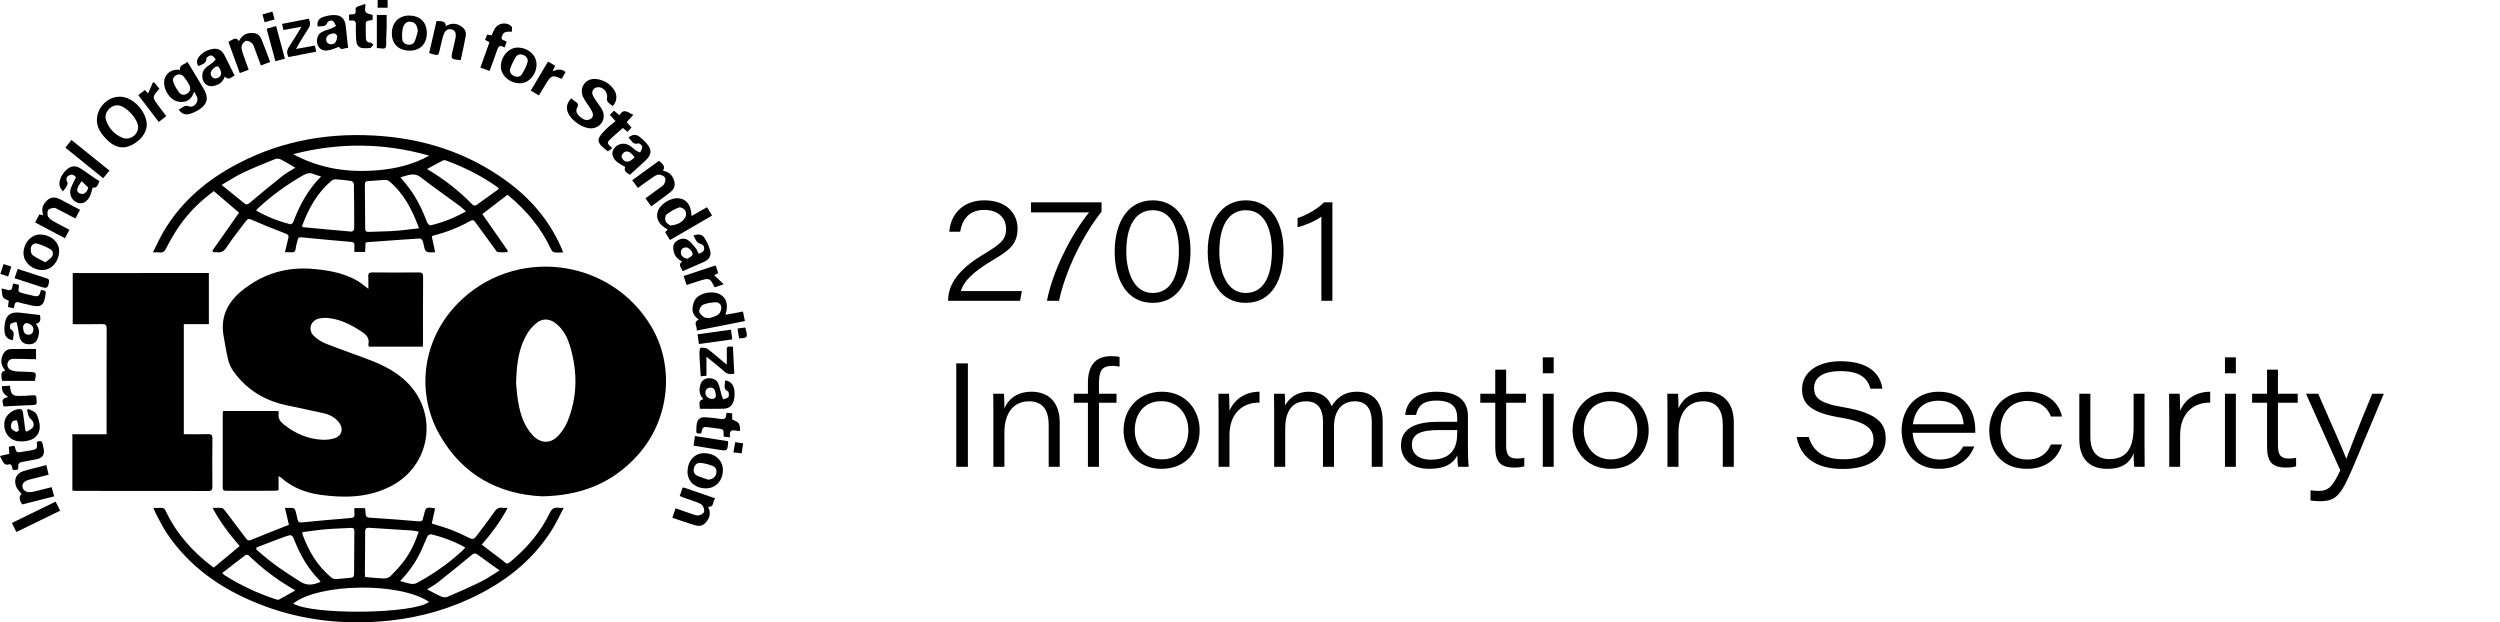 <svg width="241" height="60" viewBox="0 0 241 60" fill="none" xmlns="http://www.w3.org/2000/svg">
<path d="M52.244 47.845C48.123 47.643 44.601 45.836 42.382 41.918C40.023 37.752 40.766 32.694 44.116 29.262C49.527 23.717 58.798 24.806 62.769 31.452C65.082 35.324 64.56 40.445 61.478 43.873C59.099 46.52 56.093 47.784 52.244 47.845ZM49.749 36.963C49.797 37.393 49.839 38.111 49.965 38.814C50.172 39.969 50.524 41.078 51.354 41.962C52.127 42.785 53.115 42.798 53.864 41.953C54.199 41.575 54.5 41.132 54.691 40.667C55.67 38.299 55.689 35.876 54.973 33.437C54.718 32.571 54.328 31.769 53.597 31.187C53.002 30.713 52.319 30.658 51.73 31.128C51.36 31.424 51.026 31.809 50.787 32.218C49.983 33.59 49.8 35.12 49.749 36.963Z" fill="black"/>
<path d="M40.755 33.42C39.011 33.42 37.298 33.42 35.559 33.42C35.541 33.335 35.499 33.254 35.514 33.185C35.645 32.574 35.294 32.251 34.835 31.951C33.828 31.29 32.776 30.752 31.552 30.652C31.299 30.631 31.035 30.646 30.787 30.698C29.934 30.877 29.638 31.789 30.27 32.399C30.601 32.718 31.028 32.976 31.458 33.145C32.905 33.715 34.38 34.211 35.829 34.776C37.148 35.292 38.385 35.956 39.379 36.997C42.279 40.036 41.45 44.908 37.719 46.849C35.563 47.969 33.29 48.028 30.953 47.711C29.493 47.512 28.177 47.02 27.072 46.023C27.028 45.982 26.965 45.96 26.854 45.898C26.854 46.376 26.854 46.8 26.854 47.263C26.702 47.282 26.588 47.309 26.474 47.309C24.931 47.311 23.388 47.308 21.845 47.314C21.613 47.314 21.467 47.292 21.469 46.993C21.478 44.585 21.473 42.177 21.473 39.77C21.473 39.731 21.49 39.693 21.507 39.62C23.268 39.62 25.034 39.62 26.826 39.62C26.841 39.694 26.879 39.774 26.866 39.844C26.77 40.36 27.051 40.678 27.418 40.967C28.502 41.819 29.72 42.332 31.103 42.393C31.474 42.409 31.867 42.367 32.221 42.258C32.963 42.028 33.154 41.336 32.674 40.719C32.3 40.238 31.78 39.969 31.204 39.837C29.991 39.559 28.77 39.318 27.555 39.052C25.477 38.597 23.767 37.555 22.521 35.817C22.284 35.486 22.096 35.089 21.998 34.694C21.808 33.936 21.693 33.158 21.556 32.388C21.236 30.592 21.91 29.181 23.274 28.059C25.307 26.387 27.645 25.683 30.266 25.931C31.73 26.069 33.167 26.321 34.461 27.074C34.806 27.276 35.11 27.547 35.509 27.844C35.509 27.427 35.529 27.047 35.502 26.669C35.48 26.341 35.601 26.258 35.917 26.262C37.393 26.277 38.868 26.276 40.344 26.262C40.666 26.258 40.791 26.327 40.787 26.681C40.771 28.805 40.779 30.928 40.778 33.052C40.777 33.169 40.763 33.287 40.755 33.42Z" fill="black"/>
<path d="M20.134 26.32C20.134 27.954 20.134 29.572 20.134 31.245C19.349 31.245 18.545 31.245 17.72 31.245C17.72 34.809 17.72 38.317 17.72 41.858C18.506 41.858 19.275 41.873 20.042 41.851C20.376 41.841 20.481 41.938 20.477 42.281C20.459 43.822 20.462 45.364 20.474 46.906C20.476 47.212 20.408 47.331 20.072 47.33C15.822 47.319 11.572 47.323 7.321 47.321C7.215 47.321 7.111 47.305 6.977 47.294C6.977 45.487 6.977 43.698 6.977 41.865C8.065 41.865 9.142 41.865 10.275 41.865C10.275 41.665 10.275 41.508 10.275 41.351C10.275 38.133 10.269 34.914 10.283 31.695C10.284 31.334 10.182 31.231 9.825 31.241C8.908 31.264 7.99 31.249 7.011 31.249C7.011 29.593 7.011 27.976 7.011 26.321C11.338 26.32 15.711 26.32 20.134 26.32Z" fill="black"/>
<path d="M20.465 24.175C21.324 22.953 22.183 21.73 23.046 20.504C22.265 19.837 21.449 19.14 20.61 18.422C19.341 19.364 18.209 20.461 17.299 21.767C16.829 22.442 16.417 23.162 16.041 23.894C15.874 24.218 15.718 24.391 15.347 24.332C15.191 24.307 15.028 24.328 14.742 24.328C15.109 23.605 15.408 22.932 15.78 22.302C17.355 19.637 19.59 17.646 22.262 16.138C26.533 13.728 31.149 12.8 36.018 13.063C40.692 13.315 45.007 14.663 48.818 17.437C51.099 19.099 52.902 21.175 54.061 23.773C54.132 23.931 54.192 24.094 54.289 24.334C53.958 24.334 53.676 24.366 53.409 24.319C53.29 24.298 53.164 24.131 53.104 24.002C52.17 21.988 50.784 20.331 49.094 18.912C49.043 18.869 48.986 18.833 48.914 18.78C48.102 19.404 47.293 20.026 46.497 20.637C47.322 21.824 48.142 23.004 48.962 24.183C48.934 24.226 48.906 24.269 48.878 24.312C48.578 24.312 48.275 24.336 47.979 24.299C47.882 24.287 47.796 24.125 47.72 24.021C47.081 23.149 46.447 22.274 45.809 21.402C45.699 21.251 45.585 21.161 45.369 21.284C44.232 21.927 43.022 22.392 41.756 22.715C41.72 22.725 41.687 22.753 41.623 22.79C41.728 23.277 41.834 23.771 41.952 24.318C41.687 24.318 41.469 24.345 41.262 24.308C41.15 24.287 41.005 24.175 40.968 24.072C40.87 23.794 40.841 23.49 40.742 23.211C40.708 23.111 40.547 22.982 40.451 22.988C38.764 23.097 37.079 23.225 35.393 23.349C35.354 23.352 35.317 23.37 35.239 23.393C35.226 23.672 35.213 23.962 35.198 24.287C34.865 24.287 34.548 24.287 34.163 24.287C34.163 24.086 34.153 23.875 34.166 23.665C34.183 23.423 34.084 23.339 33.842 23.319C32.24 23.182 30.638 23.034 29.038 22.876C28.827 22.855 28.74 22.915 28.699 23.109C28.64 23.387 28.536 23.659 28.508 23.939C28.476 24.255 28.335 24.356 28.036 24.32C27.868 24.299 27.695 24.316 27.473 24.316C27.587 23.829 27.672 23.406 27.787 22.992C27.858 22.737 27.816 22.627 27.541 22.522C26.432 22.099 25.333 21.648 24.242 21.178C24.012 21.078 23.881 21.075 23.734 21.275C23.106 22.121 22.432 22.936 21.859 23.818C21.607 24.207 21.359 24.369 20.927 24.317C20.81 24.303 20.69 24.315 20.572 24.315C20.537 24.268 20.501 24.221 20.465 24.175ZM28.261 14.864C30.859 16.271 33.642 16.671 36.54 16.402C38.236 16.244 39.868 15.845 41.371 15.003C37.008 13.758 32.645 13.724 28.261 14.864ZM40.392 22.006C39.737 20.204 38.921 18.641 37.508 17.461C37.402 17.372 37.216 17.342 37.069 17.347C36.556 17.368 36.045 17.429 35.532 17.449C35.28 17.459 35.168 17.529 35.172 17.799C35.192 19.204 35.203 20.608 35.204 22.012C35.204 22.28 35.3 22.366 35.561 22.354C36.398 22.315 37.237 22.314 38.072 22.257C38.821 22.205 39.567 22.098 40.392 22.006ZM29.106 21.82C29.184 21.872 29.205 21.898 29.228 21.901C30.786 22.048 32.343 22.199 33.902 22.328C33.978 22.335 34.143 22.16 34.144 22.07C34.15 20.626 34.142 19.181 34.115 17.737C34.114 17.634 33.955 17.463 33.85 17.446C33.37 17.367 32.885 17.32 32.4 17.288C32.267 17.279 32.096 17.318 31.995 17.4C30.569 18.566 29.738 20.12 29.106 21.82ZM28.471 16.168C27.984 15.885 27.553 15.614 27.101 15.385C26.944 15.306 26.706 15.261 26.553 15.323C25.489 15.749 24.423 16.178 23.387 16.667C22.724 16.98 22.109 17.396 21.366 17.828C22.155 18.466 22.86 19.028 23.554 19.6C23.753 19.764 23.872 19.721 24.064 19.559C25.115 18.674 26.177 17.799 27.255 16.946C27.618 16.657 28.038 16.441 28.471 16.168ZM44.919 20.378C44.67 20.16 44.491 19.98 44.289 19.831C43.05 18.92 41.785 18.043 40.572 17.1C39.886 16.566 39.293 16.923 38.603 17.096C38.919 17.484 39.211 17.816 39.472 18.17C40.206 19.167 40.74 20.27 41.171 21.427C41.219 21.555 41.408 21.745 41.489 21.726C42.653 21.458 43.755 21.026 44.919 20.378ZM30.952 17.006C30.668 16.92 30.453 16.88 30.26 16.79C29.875 16.612 29.555 16.704 29.201 16.908C27.685 17.782 26.272 18.793 24.98 19.974C24.885 20.06 24.8 20.16 24.68 20.286C25.745 20.913 26.84 21.32 27.977 21.619C28.052 21.638 28.225 21.52 28.258 21.431C28.864 19.812 29.665 18.311 30.952 17.006ZM48.091 18.209C48.009 18.104 47.991 18.065 47.96 18.043C46.431 16.956 44.77 16.124 43.012 15.479C42.927 15.449 42.809 15.418 42.739 15.453C42.228 15.714 41.725 15.991 41.163 16.294C42.836 17.272 44.286 18.429 45.594 19.766C45.649 19.822 45.832 19.831 45.9 19.784C46.628 19.274 47.344 18.749 48.091 18.209Z" fill="black"/>
<path d="M14.789 48.961C15.082 48.961 15.299 48.975 15.511 48.956C15.75 48.936 15.868 49.032 15.97 49.249C16.995 51.427 18.552 53.164 20.453 54.613C20.505 54.653 20.565 54.683 20.614 54.714C21.443 54.023 22.26 53.343 23.105 52.64C22.137 51.52 21.23 50.353 20.497 48.962C20.842 48.962 21.122 48.935 21.393 48.974C21.507 48.991 21.619 49.132 21.701 49.239C22.381 50.13 23.054 51.026 23.729 51.921C23.855 52.088 23.97 52.148 24.205 52.049C25.35 51.571 26.51 51.125 27.664 50.667C27.713 50.647 27.761 50.625 27.849 50.587C27.728 50.065 27.608 49.545 27.473 48.961C27.767 48.961 28.008 48.943 28.242 48.971C28.326 48.982 28.438 49.095 28.465 49.185C28.558 49.481 28.624 49.786 28.689 50.09C28.737 50.319 28.856 50.384 29.093 50.36C30.654 50.208 32.215 50.062 33.779 49.939C34.076 49.915 34.199 49.832 34.166 49.531C34.148 49.361 34.163 49.186 34.163 48.984C34.524 48.984 34.84 48.984 35.18 48.984C35.194 49.049 35.216 49.111 35.219 49.174C35.252 49.915 35.253 49.885 36.016 49.93C37.447 50.015 38.877 50.128 40.305 50.255C40.59 50.281 40.746 50.241 40.785 49.944C40.797 49.85 40.834 49.761 40.858 49.669C41.057 48.863 41.057 48.863 41.945 49.005C41.838 49.487 41.733 49.968 41.623 50.464C42.265 50.67 42.889 50.841 43.492 51.072C44.084 51.299 44.665 51.564 45.228 51.857C45.532 52.015 45.709 51.975 45.903 51.709C46.461 50.946 47.062 50.213 47.59 49.43C47.819 49.091 48.029 48.88 48.451 48.952C48.581 48.974 48.717 48.956 48.935 48.956C48.243 50.285 47.38 51.413 46.442 52.508C47.098 53.004 47.721 53.475 48.344 53.946C48.44 54.02 48.546 54.086 48.627 54.175C48.812 54.379 48.955 54.358 49.168 54.183C50.765 52.865 52.093 51.329 52.993 49.458C53.191 49.048 53.418 48.877 53.854 48.952C53.969 48.973 54.092 48.956 54.34 48.956C53.95 49.695 53.638 50.38 53.243 51.015C51.321 54.106 48.555 56.213 45.293 57.718C42.473 59.02 39.5 59.72 36.402 59.928C32.437 60.194 28.593 59.67 24.899 58.196C21.316 56.767 18.248 54.641 16.072 51.387C15.697 50.827 15.401 50.215 15.078 49.621C14.975 49.438 14.906 49.233 14.789 48.961ZM28.26 58.181C30.149 59.312 39.883 59.194 41.36 58.023C38.563 56.112 30.786 56.207 28.26 58.181ZM40.366 51.25C40.1 51.204 39.904 51.152 39.705 51.139C38.341 51.05 36.977 50.975 35.615 50.88C35.291 50.857 35.199 50.968 35.2 51.288C35.205 52.587 35.184 53.886 35.175 55.184C35.174 55.328 35.19 55.474 35.197 55.624C35.828 55.676 36.421 55.746 37.015 55.762C37.219 55.767 37.484 55.693 37.622 55.555C38.099 55.079 38.575 54.59 38.97 54.048C39.577 53.218 40.022 52.294 40.366 51.25ZM29.164 51.298C29.146 51.397 29.13 51.427 29.138 51.448C29.735 53.099 30.594 54.578 31.977 55.702C32.095 55.798 32.299 55.833 32.46 55.824C32.904 55.8 33.346 55.721 33.79 55.697C34.056 55.682 34.133 55.571 34.133 55.32C34.134 53.956 34.141 52.593 34.159 51.23C34.162 50.962 34.074 50.873 33.805 50.891C33.01 50.943 32.212 50.952 31.418 51.02C30.657 51.086 29.901 51.205 29.164 51.298ZM28.423 56.951C28.398 56.895 28.395 56.858 28.377 56.849C26.766 55.944 25.307 54.839 23.985 53.549C23.922 53.488 23.738 53.455 23.679 53.5C22.929 54.063 22.191 54.644 21.419 55.244C21.546 55.359 21.588 55.41 21.641 55.444C23.2 56.434 24.86 57.208 26.614 57.78C26.7 57.807 26.817 57.837 26.886 57.802C27.404 57.526 27.914 57.235 28.423 56.951ZM38.57 56.013C38.971 56.12 39.277 56.227 39.593 56.276C39.776 56.305 40.003 56.296 40.16 56.211C41.751 55.361 43.215 54.327 44.547 53.111C44.649 53.018 44.735 52.907 44.856 52.775C43.762 52.182 42.669 51.764 41.522 51.498C41.432 51.477 41.245 51.619 41.192 51.728C40.97 52.189 40.796 52.673 40.577 53.136C40.084 54.177 39.439 55.119 38.57 56.013ZM24.709 52.786C24.711 52.848 24.712 52.911 24.714 52.973C24.816 53.059 24.919 53.144 25.017 53.233C26.227 54.321 27.578 55.206 28.951 56.073C29.644 56.51 30.227 56.374 30.892 56.095C30.859 56.035 30.843 55.983 30.808 55.948C29.731 54.869 28.988 53.58 28.421 52.178C28.16 51.529 28.147 51.499 27.49 51.729C26.554 52.054 25.635 52.431 24.709 52.786ZM41.166 56.81C41.663 57.067 42.073 57.303 42.503 57.491C42.678 57.568 42.932 57.619 43.093 57.55C44.199 57.078 45.303 56.595 46.381 56.065C46.967 55.777 47.504 55.388 48.158 54.986C47.391 54.437 46.709 53.958 46.039 53.464C45.808 53.294 45.67 53.337 45.452 53.518C44.364 54.426 43.258 55.314 42.145 56.193C41.864 56.417 41.534 56.581 41.166 56.81Z" fill="black"/>
<path d="M14.149 12.133C14.05 12.938 13.501 13.568 12.688 13.986C11.912 14.386 11.169 14.22 10.541 13.682C10.169 13.364 9.825 12.971 9.589 12.545C8.813 11.139 9.954 9.313 11.571 9.32C12.808 9.326 14.19 10.755 14.149 12.133ZM13.317 12.269C13.327 11.488 12.159 10.218 11.376 10.156C10.654 10.1 9.999 10.86 10.215 11.553C10.465 12.356 11.016 12.935 11.774 13.273C12.468 13.583 13.307 13.01 13.317 12.269Z" fill="black"/>
<path d="M59.069 10.22C58.914 10.099 58.736 9.993 58.608 9.845C58.532 9.759 58.484 9.592 58.511 9.482C58.638 8.945 58.169 8.362 57.621 8.404C57.264 8.43 57 8.785 57.126 9.129C57.212 9.363 57.376 9.571 57.514 9.786C57.703 10.082 57.939 10.353 58.086 10.667C58.471 11.497 57.856 12.388 56.935 12.373C56.135 12.359 55.031 11.585 54.741 10.835C54.551 10.345 54.649 9.923 55.075 9.48C55.205 9.585 55.331 9.703 55.474 9.796C55.705 9.948 55.8 10.091 55.636 10.384C55.463 10.693 55.608 10.995 55.863 11.216C56.132 11.45 56.43 11.665 56.815 11.524C57.092 11.424 57.221 11.195 57.133 10.907C57.074 10.718 56.96 10.543 56.855 10.372C56.643 10.027 56.377 9.709 56.21 9.345C55.784 8.418 56.492 7.479 57.508 7.619C58.221 7.718 58.811 8.06 59.209 8.68C59.533 9.186 59.481 9.78 59.069 10.22Z" fill="black"/>
<path d="M17.35 6.729C17.301 6.184 17.82 6.258 18.054 5.953C18.168 6.132 18.254 6.262 18.334 6.396C18.787 7.148 19.252 7.893 19.686 8.656C20.13 9.432 19.986 10.041 19.238 10.535C18.949 10.726 18.623 10.88 18.292 10.98C17.888 11.101 17.517 10.998 17.229 10.559C17.571 10.446 17.747 10.059 18.227 10.252C18.658 10.424 19.155 9.866 19.012 9.418C18.957 9.247 18.85 9.092 18.714 8.827C18.528 9.386 18.227 9.731 17.744 9.807C17.478 9.849 17.163 9.828 16.922 9.72C16.126 9.364 15.64 8.3 15.883 7.556C16.075 6.974 16.655 6.64 17.35 6.729ZM17.35 7.167C16.891 7.168 16.576 7.51 16.698 7.882C16.817 8.243 17.026 8.587 17.253 8.897C17.434 9.145 17.724 9.208 18.016 9.037C18.321 8.858 18.409 8.561 18.279 8.268C18.134 7.942 17.917 7.642 17.695 7.359C17.606 7.245 17.423 7.205 17.35 7.167Z" fill="black"/>
<path d="M66.665 20.823C67.182 20.529 67.649 20.264 68.156 19.976C68.315 20.238 68.465 20.485 68.644 20.78C67.962 21.178 67.301 21.566 66.639 21.95C65.973 22.336 65.305 22.72 64.584 23.136C64.435 22.893 64.283 22.646 64.124 22.388C64.214 22.29 64.289 22.207 64.37 22.118C63.558 21.714 63.2 21.077 63.396 20.415C63.614 19.681 64.666 19.018 65.453 19.12C66.211 19.216 66.627 19.778 66.665 20.823ZM64.622 21.74C65.327 21.672 65.793 21.427 66.065 20.941C66.162 20.767 66.154 20.437 66.046 20.275C65.939 20.113 65.601 19.942 65.448 20C65.019 20.16 64.602 20.399 64.244 20.686C64.116 20.79 64.088 21.157 64.166 21.338C64.252 21.532 64.514 21.651 64.622 21.74Z" fill="black"/>
<path d="M67.16 31.863C67.252 31.48 66.755 31.092 67.363 30.808C66.987 30.536 66.723 30.188 66.762 29.726C66.787 29.429 66.858 29.097 67.022 28.86C67.472 28.218 68.668 27.997 69.39 28.367C70.041 28.7 70.238 29.373 69.933 30.34C70.23 30.289 70.503 30.244 70.774 30.194C71.038 30.145 71.302 30.092 71.619 30.029C71.683 30.335 71.74 30.616 71.809 30.949C71.026 31.105 70.276 31.256 69.526 31.404C68.772 31.551 68.017 31.696 67.16 31.863ZM68.391 30.67C68.626 30.579 68.989 30.511 69.254 30.312C69.428 30.181 69.543 29.86 69.537 29.628C69.528 29.314 69.242 29.119 68.937 29.14C68.539 29.166 68.121 29.221 67.764 29.38C67.576 29.463 67.397 29.8 67.404 30.015C67.412 30.207 67.662 30.414 67.845 30.565C67.945 30.647 68.128 30.625 68.391 30.67Z" fill="black"/>
<path d="M3.366 36.718C2.287 36.718 1.238 36.718 0.206 36.718C0.054 36.022 0.119 35.806 0.511 35.719C0.161 35.323 0.029 34.887 0.199 34.382C0.341 33.959 0.6 33.66 1.063 33.648C1.856 33.627 2.651 33.642 3.47 33.642C3.47 34.011 3.47 34.288 3.47 34.624C3.288 34.624 3.12 34.627 2.952 34.623C2.398 34.611 1.844 34.584 1.29 34.592C0.994 34.596 0.763 34.751 0.72 35.068C0.679 35.374 0.829 35.594 1.117 35.698C1.279 35.756 1.454 35.795 1.626 35.807C1.99 35.832 2.356 35.832 2.72 35.847C3.527 35.88 3.527 35.882 3.366 36.718Z" fill="black"/>
<path d="M22.016 4.028C22.719 3.635 22.79 3.631 23.03 3.973C23.268 3.502 23.619 3.208 24.154 3.182C24.701 3.157 25.002 3.301 25.216 3.81C25.508 4.505 25.757 5.218 26.042 5.972C25.745 6.085 25.474 6.187 25.151 6.309C24.95 5.765 24.765 5.248 24.568 4.735C24.492 4.535 24.434 4.297 24.288 4.161C24.141 4.025 23.87 3.899 23.701 3.946C23.53 3.993 23.346 4.238 23.299 4.428C23.249 4.631 23.325 4.88 23.394 5.093C23.568 5.63 23.77 6.157 23.974 6.722C23.681 6.831 23.423 6.929 23.115 7.044C22.743 6.019 22.383 5.034 22.016 4.028Z" fill="black"/>
<path d="M62.778 19.894C62.587 19.627 62.416 19.389 62.22 19.117C62.684 18.78 63.132 18.459 63.574 18.131C63.735 18.011 63.938 17.901 64.025 17.736C64.12 17.558 64.194 17.262 64.107 17.124C64.004 16.96 63.721 16.834 63.514 16.832C63.31 16.831 63.089 16.982 62.903 17.108C62.435 17.425 61.982 17.765 61.494 18.116C61.314 17.874 61.148 17.65 60.945 17.375C61.816 16.742 62.673 16.119 63.523 15.5C64.02 15.887 64.115 16.114 63.907 16.456C64.375 16.543 64.726 16.778 64.915 17.22C65.134 17.732 65.079 18.151 64.651 18.496C64.055 18.978 63.422 19.417 62.778 19.894Z" fill="black"/>
<path d="M44.415 5.798C43.447 5.708 43.447 5.708 43.639 4.872C43.732 4.465 43.839 4.06 43.913 3.65C43.999 3.177 43.864 2.919 43.53 2.831C43.211 2.748 42.906 2.912 42.766 3.331C42.604 3.816 42.508 4.323 42.387 4.82C42.255 5.358 42.257 5.359 41.731 5.226C41.628 5.2 41.527 5.164 41.371 5.115C41.61 4.074 41.847 3.043 42.082 2.02C42.812 2.041 42.969 2.124 42.972 2.519C43.444 2.24 43.908 2.205 44.38 2.486C44.754 2.71 44.974 3.022 44.898 3.454C44.761 4.233 44.581 5.006 44.415 5.798Z" fill="black"/>
<path d="M6.695 22.156C6.541 22.444 6.409 22.689 6.259 22.971C5.295 22.458 4.358 21.96 3.383 21.441C3.529 21.167 3.66 20.922 3.796 20.666C3.909 20.695 4.008 20.719 4.118 20.748C4.128 20.688 4.148 20.645 4.138 20.614C3.963 20.062 4.174 19.64 4.581 19.282C4.982 18.932 5.407 19.013 5.827 19.228C6.45 19.547 7.064 19.881 7.721 20.228C7.561 20.522 7.423 20.775 7.269 21.06C6.698 20.761 6.164 20.476 5.626 20.2C5.483 20.127 5.321 20.023 5.178 20.037C4.984 20.057 4.716 20.128 4.636 20.266C4.544 20.425 4.556 20.718 4.645 20.89C4.74 21.076 4.959 21.219 5.153 21.331C5.644 21.613 6.151 21.867 6.695 22.156Z" fill="black"/>
<path d="M5.223 47.849C4.166 48.116 3.148 48.373 2.136 48.628C1.832 48.163 1.827 47.821 2.078 47.62C1.909 47.4 1.696 47.202 1.584 46.958C1.281 46.298 1.554 45.638 2.234 45.425C2.953 45.2 3.692 45.038 4.469 44.836C4.547 45.166 4.613 45.446 4.688 45.762C4.067 45.92 3.493 46.064 2.918 46.211C2.326 46.363 2.09 46.613 2.18 46.989C2.27 47.364 2.663 47.527 3.227 47.399C3.794 47.27 4.356 47.119 4.975 46.963C5.057 47.251 5.133 47.524 5.223 47.849Z" fill="black"/>
<path d="M65.526 47.816C65.63 47.517 65.717 47.266 65.808 47C65.906 47.015 65.973 47.016 66.034 47.036C66.979 47.361 67.922 47.688 68.95 48.044C68.661 48.307 68.916 48.877 68.263 48.855C68.487 49.314 68.481 49.748 68.197 50.164C67.885 50.623 67.553 50.79 67.017 50.637C66.292 50.429 65.583 50.167 64.816 49.911C64.92 49.603 65.011 49.331 65.12 49.004C65.669 49.194 66.186 49.377 66.708 49.548C66.912 49.615 67.134 49.716 67.332 49.687C67.528 49.658 67.792 49.522 67.862 49.362C67.931 49.202 67.847 48.919 67.736 48.753C67.635 48.602 67.418 48.508 67.234 48.437C66.792 48.266 66.34 48.124 65.894 47.968C65.773 47.925 65.656 47.87 65.526 47.816Z" fill="black"/>
<path d="M67.348 24.455C67.656 24.353 67.898 24.245 67.883 23.926C67.868 23.598 67.626 23.548 67.352 23.437C67.132 23.349 67.023 22.984 66.847 22.715C67.332 22.506 67.703 22.607 67.907 22.927C68.162 23.326 68.376 23.781 68.478 24.239C68.582 24.71 68.279 25.062 67.843 25.256C67.18 25.553 66.509 25.837 65.798 26.145C65.719 25.83 65.308 25.573 65.755 25.194C65.317 25.011 65.048 24.692 64.947 24.243C64.866 23.885 64.854 23.536 65.175 23.279C65.52 23.002 65.935 22.904 66.308 23.139C66.601 23.324 66.826 23.628 67.053 23.903C67.177 24.054 67.243 24.254 67.348 24.455ZM66.27 24.942C66.442 24.813 66.72 24.712 66.762 24.549C66.833 24.274 66.37 23.824 66.109 23.847C65.823 23.872 65.631 24.019 65.635 24.336C65.639 24.665 65.867 24.869 66.27 24.942Z" fill="black"/>
<path d="M22.619 7.29C22.313 7.377 22.079 7.822 21.666 7.38C21.507 7.874 21.16 8.142 20.689 8.262C20.229 8.38 19.873 8.257 19.657 7.911C19.414 7.524 19.448 6.92 19.778 6.59C19.994 6.373 20.276 6.222 20.515 6.026C20.625 5.936 20.802 5.736 20.783 5.711C20.671 5.561 20.517 5.36 20.361 5.346C20.211 5.331 19.904 5.52 19.903 5.621C19.9 6.162 19.466 6.187 19.125 6.376C18.899 6.022 18.984 5.707 19.209 5.437C19.57 5.003 20.058 4.766 20.614 4.706C21.106 4.653 21.437 4.915 21.649 5.338C21.969 5.975 22.283 6.614 22.619 7.29ZM20.75 7.566C21.109 7.552 21.375 7.281 21.31 6.971C21.266 6.763 21.151 6.472 20.992 6.408C20.761 6.317 20.288 6.825 20.309 7.08C20.333 7.37 20.492 7.546 20.75 7.566Z" fill="black"/>
<path d="M2.573 41.621C2.785 41.469 3.091 41.362 3.188 41.156C3.33 40.854 3.191 40.571 2.899 40.318C2.715 40.16 2.7 39.808 2.609 39.544C2.649 39.503 2.689 39.462 2.728 39.422C2.94 39.527 3.17 39.608 3.359 39.746C3.48 39.834 3.57 39.997 3.621 40.144C3.854 40.81 4.012 41.491 3.466 42.084C3.036 42.551 1.929 42.694 1.287 42.41C0.63 42.119 0.263 41.284 0.459 40.528C0.618 39.92 1.371 39.376 2 39.441C2.079 39.45 2.19 39.607 2.205 39.707C2.297 40.304 2.365 40.906 2.442 41.506C2.485 41.544 2.529 41.582 2.573 41.621ZM1.821 41.504C1.782 41.207 1.77 41.018 1.728 40.834C1.701 40.715 1.62 40.504 1.586 40.508C1.436 40.528 1.222 40.572 1.165 40.679C1.074 40.851 1.015 41.109 1.082 41.274C1.147 41.434 1.377 41.546 1.558 41.63C1.622 41.658 1.753 41.539 1.821 41.504Z" fill="black"/>
<path d="M60.587 13.263C60.907 12.979 61.272 12.917 61.572 13.133C61.936 13.394 62.286 13.718 62.53 14.087C62.845 14.562 62.727 14.999 62.274 15.428C61.766 15.91 61.239 16.374 60.719 16.848C60.251 16.57 60.147 16.376 60.274 16.105C59.972 15.913 59.636 15.768 59.392 15.529C58.972 15.12 58.937 14.661 59.213 14.289C59.516 13.88 60.126 13.724 60.6 13.978C60.858 14.116 61.068 14.339 61.31 14.508C61.429 14.591 61.571 14.638 61.702 14.703C61.782 14.517 61.932 14.324 61.918 14.146C61.908 14.021 61.633 13.793 61.543 13.821C60.992 13.995 60.876 13.524 60.587 13.263ZM61.176 15.151C60.912 14.874 60.71 14.521 60.288 14.617C60.131 14.652 59.926 14.898 59.921 15.056C59.914 15.217 60.089 15.47 60.246 15.536C60.625 15.693 60.893 15.432 61.176 15.151Z" fill="black"/>
<path d="M6.07 18.444C5.954 18.294 5.876 18.218 5.826 18.126C5.575 17.667 5.813 16.935 6.383 16.391C6.818 15.976 7.265 15.918 7.78 16.248C8.245 16.546 8.69 16.877 9.148 17.189C9.291 17.288 9.443 17.372 9.588 17.461C9.379 18.03 9.248 18.14 8.935 18.069C8.828 18.396 8.775 18.745 8.607 19.028C8.291 19.565 7.826 19.716 7.382 19.505C6.904 19.279 6.64 18.704 6.822 18.171C6.947 17.805 7.147 17.466 7.324 17.093C7.151 16.872 6.922 16.742 6.642 16.911C6.363 17.08 6.342 17.317 6.51 17.608C6.557 17.689 6.472 17.869 6.409 17.983C6.328 18.133 6.209 18.26 6.07 18.444ZM8.5 18.072C8.29 17.868 8.079 17.664 7.868 17.461C7.722 17.716 7.502 17.956 7.449 18.229C7.394 18.512 7.639 18.688 7.936 18.695C8.199 18.7 8.434 18.424 8.5 18.072Z" fill="black"/>
<path d="M3.463 31.228C3.779 31.612 3.812 32.012 3.695 32.439C3.592 32.815 3.405 33.117 2.985 33.176C2.562 33.235 2.147 33.1 1.976 32.728C1.799 32.342 1.786 31.882 1.696 31.456C1.666 31.313 1.622 31.175 1.585 31.034C1.392 31.095 1.148 31.106 1.022 31.234C0.934 31.322 0.942 31.682 1.021 31.728C1.526 32.028 1.24 32.424 1.242 32.796C0.778 32.738 0.5 32.477 0.445 32.042C0.417 31.816 0.414 31.581 0.439 31.355C0.543 30.385 0.993 30.032 1.963 30.145C2.592 30.218 3.22 30.294 3.852 30.369C3.952 30.904 3.874 31.101 3.463 31.228ZM2.225 31.439C2.217 32.028 2.397 32.269 2.735 32.264C3.049 32.26 3.197 32.07 3.223 31.782C3.252 31.459 2.869 31.113 2.477 31.158C2.356 31.173 2.258 31.4 2.225 31.439Z" fill="black"/>
<path d="M32.696 4.512C32.31 4.638 31.948 4.816 31.57 4.864C31.086 4.924 30.756 4.694 30.623 4.335C30.469 3.92 30.575 3.368 30.951 3.133C31.272 2.932 31.669 2.853 32.027 2.708C32.156 2.655 32.272 2.566 32.393 2.495C32.288 2.324 32.217 2.091 32.063 2.002C31.956 1.94 31.613 2.035 31.585 2.125C31.413 2.667 30.971 2.483 30.621 2.559C30.541 2.142 30.686 1.809 31.103 1.657C31.451 1.53 31.836 1.451 32.205 1.449C32.882 1.447 33.244 1.805 33.326 2.482C33.41 3.177 33.477 3.873 33.558 4.619C33.247 4.575 32.877 4.936 32.696 4.512ZM32.507 3.447C32.466 3.41 32.36 3.235 32.241 3.225C31.805 3.188 31.435 3.465 31.442 3.781C31.448 4.083 31.608 4.254 31.916 4.267C32.263 4.282 32.48 4.029 32.507 3.447Z" fill="black"/>
<path d="M69.89 36.683C69.993 36.691 70.035 36.687 70.072 36.699C70.663 36.879 70.896 37.42 70.787 38.355C70.711 39.004 70.36 39.385 69.762 39.402C69.009 39.423 68.254 39.407 67.467 39.407C67.474 39.023 67.232 38.632 67.803 38.477C67.473 38.13 67.386 37.739 67.463 37.303C67.53 36.921 67.682 36.606 68.093 36.492C68.484 36.385 69.019 36.525 69.201 36.889C69.382 37.25 69.435 37.675 69.553 38.069C69.597 38.216 69.664 38.355 69.721 38.498C69.895 38.423 70.144 38.391 70.224 38.259C70.301 38.132 70.264 37.779 70.172 37.732C69.663 37.473 69.916 37.071 69.89 36.683ZM69.011 38.24C69.003 37.613 68.81 37.344 68.466 37.365C68.158 37.384 68.009 37.566 68 37.864C67.989 38.211 68.339 38.499 68.763 38.453C68.876 38.441 68.972 38.276 69.011 38.24Z" fill="black"/>
<path d="M49.926 4.586C50.936 4.602 51.74 5.343 51.722 6.242C51.702 7.224 50.944 8.053 50.091 8.031C49.107 8.005 48.274 7.258 48.281 6.409C48.289 5.425 49.06 4.572 49.926 4.586ZM50.104 5.235C50.03 5.277 49.821 5.324 49.745 5.451C49.523 5.825 49.316 6.218 49.177 6.628C49.076 6.924 49.255 7.178 49.54 7.318C49.83 7.46 50.138 7.422 50.303 7.163C50.537 6.797 50.748 6.395 50.86 5.979C50.965 5.594 50.594 5.236 50.104 5.235Z" fill="black"/>
<path d="M5.702 24.217C5.683 25.231 4.942 26.05 4.062 26.034C3.07 26.016 2.243 25.248 2.266 24.371C2.293 23.379 3.034 22.582 3.908 22.606C4.916 22.634 5.719 23.355 5.702 24.217ZM4.373 25.282C4.617 25.081 4.85 24.953 4.992 24.759C5.173 24.513 5.12 24.181 4.876 24.036C4.47 23.797 4.023 23.605 3.57 23.478C3.29 23.399 3.018 23.621 2.974 23.905C2.94 24.126 2.986 24.468 3.133 24.585C3.481 24.86 3.909 25.031 4.373 25.282Z" fill="black"/>
<path d="M68.053 47.077C67.033 47.078 66.287 46.427 66.278 45.525C66.266 44.461 66.927 43.692 67.855 43.688C68.909 43.683 69.678 44.354 69.686 45.287C69.695 46.323 69.008 47.076 68.053 47.077ZM68.302 46.249C68.68 46.17 68.948 46.039 69.043 45.662C69.134 45.3 68.99 45.028 68.673 44.904C68.315 44.766 67.932 44.662 67.551 44.623C67.236 44.59 66.98 44.775 66.895 45.108C66.814 45.432 66.91 45.72 67.213 45.861C67.561 46.023 67.938 46.123 68.302 46.249Z" fill="black"/>
<path d="M41.144 3.177C41.144 4.228 40.513 4.881 39.5 4.879C38.426 4.877 37.771 4.245 37.773 3.211C37.776 2.188 38.439 1.502 39.427 1.5C40.487 1.497 41.144 2.139 41.144 3.177ZM40.277 3.013C40.228 2.446 40.031 2.154 39.612 2.097C39.217 2.044 38.93 2.261 38.82 2.784C38.752 3.107 38.75 3.451 38.777 3.78C38.801 4.077 39.017 4.256 39.316 4.302C39.614 4.349 39.87 4.237 39.987 3.965C40.117 3.663 40.183 3.332 40.277 3.013Z" fill="black"/>
<path d="M48.635 4.582C48.176 4.28 48.029 4.489 47.908 4.864C47.698 5.515 47.444 6.153 47.193 6.839C46.896 6.732 46.625 6.632 46.309 6.518C46.607 5.684 46.894 4.879 47.185 4.066C47.027 3.984 46.911 3.924 46.763 3.848C46.826 3.675 46.885 3.516 46.95 3.338C47.111 3.363 47.249 3.386 47.391 3.408C47.5 3.174 47.582 2.945 47.707 2.742C48.047 2.191 48.889 2.09 49.322 2.565C49.407 2.658 49.334 2.893 49.334 3.065C48.693 3.013 48.509 3.12 48.379 3.516C48.237 3.945 48.688 3.828 48.839 4.049C48.784 4.191 48.719 4.359 48.635 4.582Z" fill="black"/>
<path d="M29.066 2.575C28.418 2.694 27.893 2.79 27.322 2.895C27.279 2.705 27.239 2.529 27.188 2.304C28.058 2.134 28.9 1.97 29.761 1.801C29.916 2.125 29.957 2.406 29.749 2.718C29.405 3.235 29.09 3.771 28.765 4.301C28.697 4.411 28.64 4.526 28.533 4.722C29.187 4.604 29.751 4.501 30.358 4.39C30.398 4.58 30.432 4.744 30.482 4.978C29.578 5.155 28.698 5.327 27.807 5.503C27.64 5.154 27.629 4.864 27.845 4.541C28.249 3.937 28.613 3.308 29.066 2.575Z" fill="black"/>
<path d="M70.786 36.018C70.369 36.126 70.082 36.047 69.8 35.794C69.271 35.321 68.708 34.886 68.103 34.389C68.103 35.036 68.103 35.607 68.103 36.222C67.944 36.238 67.778 36.254 67.55 36.276C67.529 35.963 67.508 35.674 67.492 35.386C67.466 34.928 67.431 34.47 67.426 34.011C67.423 33.842 67.482 33.53 67.528 33.528C67.753 33.513 68.036 33.51 68.203 33.633C68.737 34.022 69.229 34.468 69.737 34.891C69.829 34.967 69.927 35.039 70.065 35.146C70.065 34.706 70.075 34.312 70.062 33.919C70.045 33.387 70.037 33.387 70.652 33.417C70.696 34.273 70.741 35.138 70.786 36.018Z" fill="black"/>
<path d="M58.786 11.071C58.938 10.92 59.059 10.8 59.193 10.668C59.378 10.824 59.528 10.951 59.72 11.113C60.136 10.358 60.564 10.889 61.058 11.066C60.831 11.313 60.636 11.527 60.412 11.772C60.562 11.936 60.703 12.091 60.881 12.287C60.762 12.419 60.641 12.553 60.494 12.714C60.307 12.558 60.136 12.415 60.044 12.338C59.582 12.75 59.115 13.12 58.706 13.547C58.405 13.861 58.799 14.03 59.02 14.289C58.878 14.39 58.749 14.482 58.609 14.581C58.61 14.581 58.58 14.58 58.561 14.565C57.448 13.706 57.426 13.447 58.42 12.452C58.696 12.177 59.016 11.947 59.338 11.677C59.102 11.418 58.97 11.274 58.786 11.071Z" fill="black"/>
<path d="M3.547 42.607C3.888 42.436 4.084 42.493 4.122 42.879C4.133 42.998 4.183 43.113 4.209 43.232C4.327 43.806 4.118 44.143 3.54 44.267C3.026 44.376 2.503 44.448 1.991 44.564C1.895 44.586 1.76 44.742 1.761 44.833C1.771 45.319 1.784 45.319 1.216 45.296C1.194 45.177 1.189 45.039 1.137 44.922C1.102 44.845 0.973 44.729 0.93 44.746C0.425 44.943 0.31 44.543 0.132 44.242C0.085 44.164 0.055 44.076 0 43.954C0.31 43.883 0.592 43.819 0.897 43.749C0.881 43.52 0.866 43.311 0.849 43.071C1.032 43.033 1.197 42.999 1.346 42.969C1.387 43.015 1.414 43.032 1.421 43.055C1.585 43.646 1.584 43.646 2.211 43.543C2.45 43.504 2.689 43.462 2.929 43.421C3.587 43.308 3.608 43.28 3.547 42.607Z" fill="black"/>
<path d="M70.38 42.159C70.127 42.133 69.957 42.116 69.805 42.1C69.776 42.047 69.753 42.023 69.754 42.001C69.774 41.381 69.774 41.381 69.155 41.302C68.914 41.272 68.672 41.241 68.432 41.206C67.768 41.109 67.731 41.134 67.596 41.774C67.127 41.824 67.108 41.807 67.131 41.35C67.138 41.202 67.14 41.052 67.159 40.906C67.224 40.444 67.484 40.197 67.952 40.222C68.45 40.247 68.948 40.304 69.441 40.383C69.804 40.443 70.013 40.372 69.999 39.962C69.997 39.914 70.035 39.865 70.066 39.785C70.237 39.808 70.405 39.831 70.585 39.854C70.585 40.074 70.585 40.26 70.585 40.443C71.261 40.715 71.34 40.828 71.341 41.542C70.947 41.607 70.22 41.121 70.38 42.159Z" fill="black"/>
<path d="M3.952 27.939C4.117 27.982 4.255 28.019 4.376 28.051C4.396 28.107 4.414 28.132 4.411 28.156C4.292 29.504 3.985 29.711 2.743 29.374C2.469 29.299 2.183 29.264 1.915 29.175C1.573 29.061 1.398 29.146 1.385 29.517C1.383 29.568 1.351 29.617 1.314 29.72C1.136 29.678 0.962 29.639 0.767 29.593C0.796 29.371 0.821 29.177 0.845 28.988C0.226 28.73 0.226 28.73 0.152 27.814C0.332 27.852 0.503 27.867 0.659 27.923C0.992 28.044 1.174 27.956 1.2 27.589C1.206 27.512 1.246 27.439 1.282 27.328C1.466 27.369 1.633 27.407 1.781 27.441C1.807 27.491 1.833 27.516 1.83 27.537C1.735 28.155 1.734 28.155 2.34 28.303C2.59 28.364 2.84 28.422 3.089 28.483C3.723 28.637 3.777 28.607 3.952 27.939Z" fill="black"/>
<path d="M33.648 1.953C33.648 1.78 33.648 1.612 33.648 1.418C33.739 1.405 33.83 1.373 33.917 1.38C34.199 1.404 34.326 1.287 34.279 1.005C34.239 0.771 34.35 0.66 34.564 0.6C34.768 0.543 34.965 0.461 35.228 0.367C35.228 0.673 35.144 0.974 35.254 1.165C35.344 1.321 35.664 1.345 35.924 1.443C35.924 1.555 35.924 1.723 35.924 1.886C35.894 1.907 35.874 1.932 35.85 1.936C35.249 2.012 35.248 2.012 35.255 2.646C35.258 2.97 35.265 3.294 35.269 3.617C35.273 3.913 35.364 4.107 35.716 4.104C35.81 4.103 35.905 4.246 35.998 4.323C35.907 4.423 35.818 4.524 35.723 4.622C35.709 4.636 35.671 4.627 35.644 4.63C34.552 4.733 34.324 4.527 34.313 3.425C34.31 3.115 34.284 2.803 34.307 2.495C34.335 2.132 34.254 1.914 33.832 1.988C33.784 1.996 33.73 1.969 33.648 1.953Z" fill="black"/>
<path d="M1.58 51.284C1.431 50.984 1.301 50.724 1.145 50.412C2.554 49.724 3.939 49.049 5.36 48.355C5.508 48.648 5.645 48.919 5.801 49.227C4.394 49.913 3.016 50.585 1.58 51.284Z" fill="black"/>
<path d="M10.552 16.448C10.333 16.712 10.154 16.927 9.944 17.18C8.727 16.197 7.537 15.233 6.305 14.237C6.499 13.991 6.677 13.764 6.89 13.492C8.116 14.481 9.316 15.45 10.552 16.448Z" fill="black"/>
<path d="M51.949 9.201C51.677 9.039 51.448 8.902 51.164 8.733C51.721 7.799 52.267 6.883 52.833 5.934C53.064 6.071 53.279 6.199 53.517 6.341C53.439 6.507 53.373 6.647 53.272 6.863C53.727 6.691 54.126 6.601 54.523 6.948C54.404 7.154 54.281 7.368 54.165 7.569C54.109 7.574 54.078 7.587 54.058 7.578C53.301 7.216 53.133 7.264 52.687 7.984C52.448 8.373 52.213 8.766 51.949 9.201Z" fill="black"/>
<path d="M0.785 38.271C0.391 38.011 0.14 37.73 0.2 37.228C0.444 37.212 0.689 37.197 0.956 37.18C0.973 37.301 0.984 37.378 0.995 37.455C1.071 37.995 1.25 38.171 1.789 38.169C2.248 38.168 2.709 38.147 3.165 38.103C3.65 38.056 3.48 38.414 3.527 38.642C3.583 38.91 3.504 39.032 3.203 39.043C2.247 39.076 1.292 39.136 0.343 39.186C0.169 38.496 0.195 38.436 0.785 38.271Z" fill="black"/>
<path d="M16.03 11.195C15.786 11.383 15.565 11.553 15.302 11.755C14.644 10.891 14.002 10.048 13.332 9.169C13.543 9.005 13.749 8.845 13.967 8.676C14.102 8.818 14.216 8.937 14.283 9.007C14.435 8.65 14.584 8.302 14.733 7.953C14.785 7.956 14.837 7.959 14.888 7.962C15.05 8.163 15.21 8.363 15.368 8.56C14.66 9.328 14.658 9.383 15.284 10.21C15.527 10.53 15.77 10.85 16.03 11.195Z" fill="black"/>
<path d="M66.185 27.471C66.082 27.161 65.998 26.908 65.898 26.606C66.93 26.265 67.937 25.933 68.983 25.586C69.068 25.828 69.151 26.064 69.241 26.323C69.078 26.408 68.932 26.484 68.845 26.529C69.126 26.796 69.403 27.058 69.763 27.399C69.381 27.534 69.147 27.617 68.93 27.694C68.88 27.658 68.849 27.647 68.84 27.626C68.477 26.831 68.379 26.784 67.541 27.038C67.103 27.171 66.668 27.316 66.185 27.471Z" fill="black"/>
<path d="M36.328 4.641C36.328 3.547 36.328 2.511 36.328 1.441C36.674 1.441 36.961 1.441 37.275 1.441C37.275 1.878 37.282 2.291 37.274 2.703C37.263 3.217 37.214 3.731 37.232 4.243C37.245 4.611 37.124 4.736 36.769 4.667C36.626 4.639 36.475 4.649 36.328 4.641Z" fill="black"/>
<path d="M1.406 26.82C1.516 26.493 1.604 26.228 1.705 25.926C2.698 26.246 3.661 26.554 4.619 26.877C4.68 26.898 4.742 27.045 4.732 27.123C4.639 27.787 4.543 27.843 3.913 27.638C3.092 27.37 2.272 27.102 1.406 26.82Z" fill="black"/>
<path d="M27.464 5.654C27.141 5.742 26.872 5.815 26.547 5.903C26.265 4.855 25.991 3.837 25.703 2.77C26.011 2.683 26.288 2.604 26.615 2.512C26.898 3.561 27.174 4.581 27.464 5.654Z" fill="black"/>
<path d="M67.242 32.227C68.333 32.076 69.371 31.932 70.463 31.781C70.507 32.103 70.546 32.387 70.592 32.716C69.51 32.867 68.463 33.013 67.377 33.164C67.329 32.829 67.288 32.544 67.242 32.227Z" fill="black"/>
<path d="M66.859 42.964C66.905 42.649 66.945 42.376 66.995 42.035C68.083 42.206 69.136 42.37 70.153 42.529C70.186 42.599 70.199 42.611 70.197 42.623C70.125 43.484 70.125 43.486 69.286 43.353C68.492 43.227 67.698 43.099 66.859 42.964Z" fill="black"/>
<path d="M36.406 0C36.739 0 37.041 0 37.364 0C37.364 0.265 37.364 0.49 37.364 0.744C37.04 0.744 36.729 0.744 36.406 0.744C36.406 0.47 36.406 0.235 36.406 0Z" fill="black"/>
<path d="M0.785 26.652C0.509 26.562 0.294 26.491 0.035 26.406C0.138 26.086 0.234 25.788 0.341 25.457C0.606 25.543 0.831 25.616 1.09 25.701C0.987 26.021 0.894 26.311 0.785 26.652Z" fill="black"/>
<path d="M71.84 31.57C72.12 32.53 72.084 32.595 71.256 32.614C71.228 32.469 71.194 32.317 71.169 32.164C71.145 32.02 71.129 31.875 71.102 31.669C71.367 31.634 71.607 31.601 71.84 31.57Z" fill="black"/>
<path d="M26.264 1.117C26.338 1.39 26.397 1.606 26.47 1.875C26.147 1.965 25.855 2.046 25.509 2.143C25.44 1.888 25.379 1.664 25.305 1.388C25.622 1.299 25.912 1.217 26.264 1.117Z" fill="black"/>
<path d="M70.703 43.614C70.763 43.256 70.814 42.959 70.87 42.629C71.126 42.663 71.347 42.692 71.64 42.731C71.591 43.054 71.546 43.35 71.495 43.698C71.239 43.67 71.006 43.646 70.703 43.614Z" fill="black"/>
<path d="M98.33 29L98.512 28.062H92.632C92.884 27.082 93.92 26.172 95.404 25.262C97.112 24.226 98.092 23.694 98.092 22.028C98.092 20.6 97.056 19.312 94.886 19.312C92.884 19.312 91.652 20.586 91.512 22.336H92.562C92.8 20.922 93.626 20.236 94.872 20.236C96.398 20.236 96.986 21.188 96.986 22.042C96.986 23.12 96.482 23.512 94.676 24.604C92.478 25.934 91.4 27.376 91.4 28.944V29H98.33ZM99.386 19.508V20.474H104.986C103.208 22.672 101.444 26.242 100.926 29H102.088C102.704 26.13 104.342 22.742 106.19 20.404V19.508H99.386ZM111.137 19.312C108.701 19.312 107.455 21.468 107.455 24.268C107.455 27.012 108.659 29.196 111.109 29.196C113.727 29.196 114.763 26.83 114.763 24.17C114.763 21.496 113.573 19.312 111.137 19.312ZM111.137 20.264C113.041 20.264 113.643 22.294 113.643 24.17C113.643 26.284 113.041 28.244 111.109 28.244C109.247 28.244 108.575 26.116 108.575 24.254C108.575 21.888 109.387 20.264 111.137 20.264ZM120.106 19.312C117.67 19.312 116.424 21.468 116.424 24.268C116.424 27.012 117.628 29.196 120.078 29.196C122.696 29.196 123.732 26.83 123.732 24.17C123.732 21.496 122.542 19.312 120.106 19.312ZM120.106 20.264C122.01 20.264 122.612 22.294 122.612 24.17C122.612 26.284 122.01 28.244 120.078 28.244C118.216 28.244 117.544 26.116 117.544 24.254C117.544 21.888 118.356 20.264 120.106 20.264ZM128.444 29V19.508H127.632C127.1 20.054 126.106 20.698 125.084 21.02V21.902C125.574 21.818 126.806 21.328 127.38 20.88V29H128.444ZM92.184 35.032V45H93.304V35.032H92.184ZM95.76 45H96.824V41.668C96.824 39.932 97.622 38.686 99.204 38.686C100.604 38.686 101.094 39.666 101.094 40.94V45H102.158V40.73C102.158 38.77 101.066 37.762 99.442 37.762C97.888 37.762 97.118 38.644 96.824 39.372C96.824 38.84 96.81 38.21 96.782 37.958H95.746C95.76 38.49 95.76 39.134 95.76 39.736V45ZM105.939 45V38.826H107.633V37.958H105.939V36.992C105.939 35.718 106.233 35.27 107.241 35.27C107.423 35.27 107.717 35.298 107.927 35.34V34.416C107.745 34.36 107.465 34.332 107.115 34.332C105.519 34.332 104.875 35.34 104.875 36.908V37.958H103.517V38.826H104.875V45H105.939ZM112.008 37.762C109.726 37.762 108.312 39.442 108.312 41.486C108.312 43.432 109.642 45.196 111.952 45.196C114.444 45.196 115.648 43.376 115.648 41.472C115.648 39.582 114.36 37.762 112.008 37.762ZM111.952 38.672C113.604 38.672 114.556 39.974 114.556 41.5C114.556 42.998 113.716 44.286 111.98 44.286C110.328 44.286 109.39 42.9 109.39 41.486C109.39 39.974 110.23 38.672 111.952 38.672ZM117.471 45H118.521V41.948C118.521 39.862 119.781 38.784 121.419 38.812V37.762C120.061 37.762 118.997 38.476 118.521 39.596C118.521 38.882 118.493 38.154 118.479 37.958H117.457C117.471 38.588 117.471 39.232 117.471 39.876V45ZM122.83 45H123.894V41.276C123.894 39.834 124.44 38.686 125.896 38.686C127.24 38.686 127.534 39.708 127.534 40.59V45H128.598V41.15C128.598 39.526 129.396 38.686 130.614 38.686C131.958 38.686 132.238 39.778 132.238 40.66V45H133.288V40.618C133.288 38.546 132.168 37.762 130.81 37.762C129.41 37.762 128.752 38.532 128.374 39.162C128.052 38.322 127.338 37.762 126.204 37.762C124.93 37.762 124.244 38.448 123.88 39.078C123.894 38.672 123.88 38.252 123.852 37.958H122.816C122.83 38.56 122.83 39.162 122.83 39.778V45ZM141.508 40.114C141.508 38.952 140.906 37.762 138.484 37.762C136.174 37.762 135.544 39.05 135.46 40.002H136.51C136.664 39.274 137.014 38.616 138.484 38.616C140.122 38.616 140.472 39.414 140.472 40.24V40.66H138.68C136.692 40.66 135.054 41.15 135.054 42.942C135.054 43.978 135.768 45.196 137.784 45.196C139.324 45.196 140.108 44.664 140.486 43.894C140.486 44.146 140.514 44.72 140.57 45H141.578C141.55 44.832 141.508 43.95 141.508 43.32V40.114ZM140.472 41.822C140.472 43.068 139.996 44.314 137.938 44.314C136.664 44.314 136.104 43.656 136.104 42.886C136.104 41.836 136.958 41.458 138.708 41.458H140.472V41.822ZM142.701 38.826H144.143V43.054C144.143 44.44 144.563 45.07 145.949 45.07C146.313 45.07 146.635 45.056 146.943 44.944V44.132C146.733 44.188 146.425 44.202 146.215 44.202C145.431 44.202 145.193 43.81 145.193 42.942V38.826H147.097V37.958H145.193V35.634H144.143V37.958H142.701V38.826ZM148.725 45H149.775V37.958H148.725V45ZM149.775 35.984V34.444H148.725V35.984H149.775ZM155.293 37.762C153.011 37.762 151.597 39.442 151.597 41.486C151.597 43.432 152.927 45.196 155.237 45.196C157.729 45.196 158.933 43.376 158.933 41.472C158.933 39.582 157.645 37.762 155.293 37.762ZM155.237 38.672C156.889 38.672 157.841 39.974 157.841 41.5C157.841 42.998 157.001 44.286 155.265 44.286C153.613 44.286 152.675 42.9 152.675 41.486C152.675 39.974 153.515 38.672 155.237 38.672ZM160.742 45H161.806V41.668C161.806 39.932 162.604 38.686 164.186 38.686C165.586 38.686 166.076 39.666 166.076 40.94V45H167.14V40.73C167.14 38.77 166.048 37.762 164.424 37.762C162.87 37.762 162.1 38.644 161.806 39.372C161.806 38.84 161.792 38.21 161.764 37.958H160.728C160.742 38.49 160.742 39.134 160.742 39.736V45ZM173.199 42.13C173.535 43.978 174.935 45.21 177.637 45.21C180.535 45.21 181.781 43.852 181.781 42.312C181.781 40.954 181.207 39.834 177.651 39.246C175.285 38.854 174.879 38.28 174.879 37.398C174.879 36.292 175.901 35.774 177.413 35.774C179.639 35.774 180.087 36.74 180.311 37.468H181.459C181.347 36.502 180.633 34.822 177.427 34.822C175.313 34.822 173.717 35.816 173.717 37.51C173.717 38.868 174.459 39.75 177.329 40.24C180.031 40.688 180.605 41.36 180.605 42.424C180.605 43.432 179.779 44.272 177.693 44.272C175.649 44.272 174.739 43.376 174.361 42.13H173.199ZM190.414 41.724V41.43C190.414 39.736 189.518 37.762 186.872 37.762C184.758 37.762 183.316 39.33 183.316 41.5C183.316 43.376 184.492 45.196 186.914 45.196C188.972 45.196 189.952 44.034 190.316 43.04H189.252C188.846 43.796 188.174 44.3 186.998 44.3C185.458 44.3 184.464 43.222 184.38 41.724H190.414ZM184.408 40.898C184.548 39.61 185.332 38.63 186.858 38.63C188.748 38.63 189.238 39.974 189.294 40.898H184.408ZM197.715 42.844C197.351 43.712 196.651 44.3 195.419 44.3C193.781 44.3 192.843 43.054 192.843 41.486C192.843 39.834 193.823 38.658 195.405 38.658C196.819 38.658 197.435 39.428 197.715 40.156H198.765C198.597 39.176 197.687 37.762 195.433 37.762C193.123 37.762 191.765 39.484 191.765 41.514C191.765 43.516 192.969 45.196 195.405 45.196C197.323 45.196 198.415 44.104 198.779 42.844H197.715ZM206.732 37.958H205.682V41.122C205.682 43.306 204.954 44.258 203.316 44.258C201.944 44.258 201.51 43.236 201.51 42.144V37.958H200.446V42.34C200.446 44.398 201.608 45.196 203.106 45.196C204.66 45.196 205.332 44.566 205.682 43.698C205.682 44.258 205.71 44.804 205.738 45H206.746C206.732 44.314 206.732 43.628 206.732 42.942V37.958ZM209.114 45H210.164V41.948C210.164 39.862 211.424 38.784 213.062 38.812V37.762C211.704 37.762 210.64 38.476 210.164 39.596C210.164 38.882 210.136 38.154 210.122 37.958H209.1C209.114 38.588 209.114 39.232 209.114 39.876V45ZM214.487 45H215.537V37.958H214.487V45ZM215.537 35.984V34.444H214.487V35.984H215.537ZM217.103 38.826H218.545V43.054C218.545 44.44 218.965 45.07 220.351 45.07C220.715 45.07 221.037 45.056 221.345 44.944V44.132C221.135 44.188 220.827 44.202 220.617 44.202C219.833 44.202 219.595 43.81 219.595 42.942V38.826H221.499V37.958H219.595V35.634H218.545V37.958H217.103V38.826ZM222.299 37.958L225.603 45.336C224.875 46.904 224.469 47.324 223.531 47.324C223.363 47.324 222.985 47.31 222.733 47.268V48.248C222.971 48.29 223.363 48.318 223.601 48.318C225.183 48.318 225.659 47.828 226.919 44.832L229.803 37.958H228.683C227.227 41.444 226.457 43.516 226.191 44.216H226.177C225.953 43.586 225.043 41.528 223.475 37.958H222.299Z" fill="black"/>
</svg>
